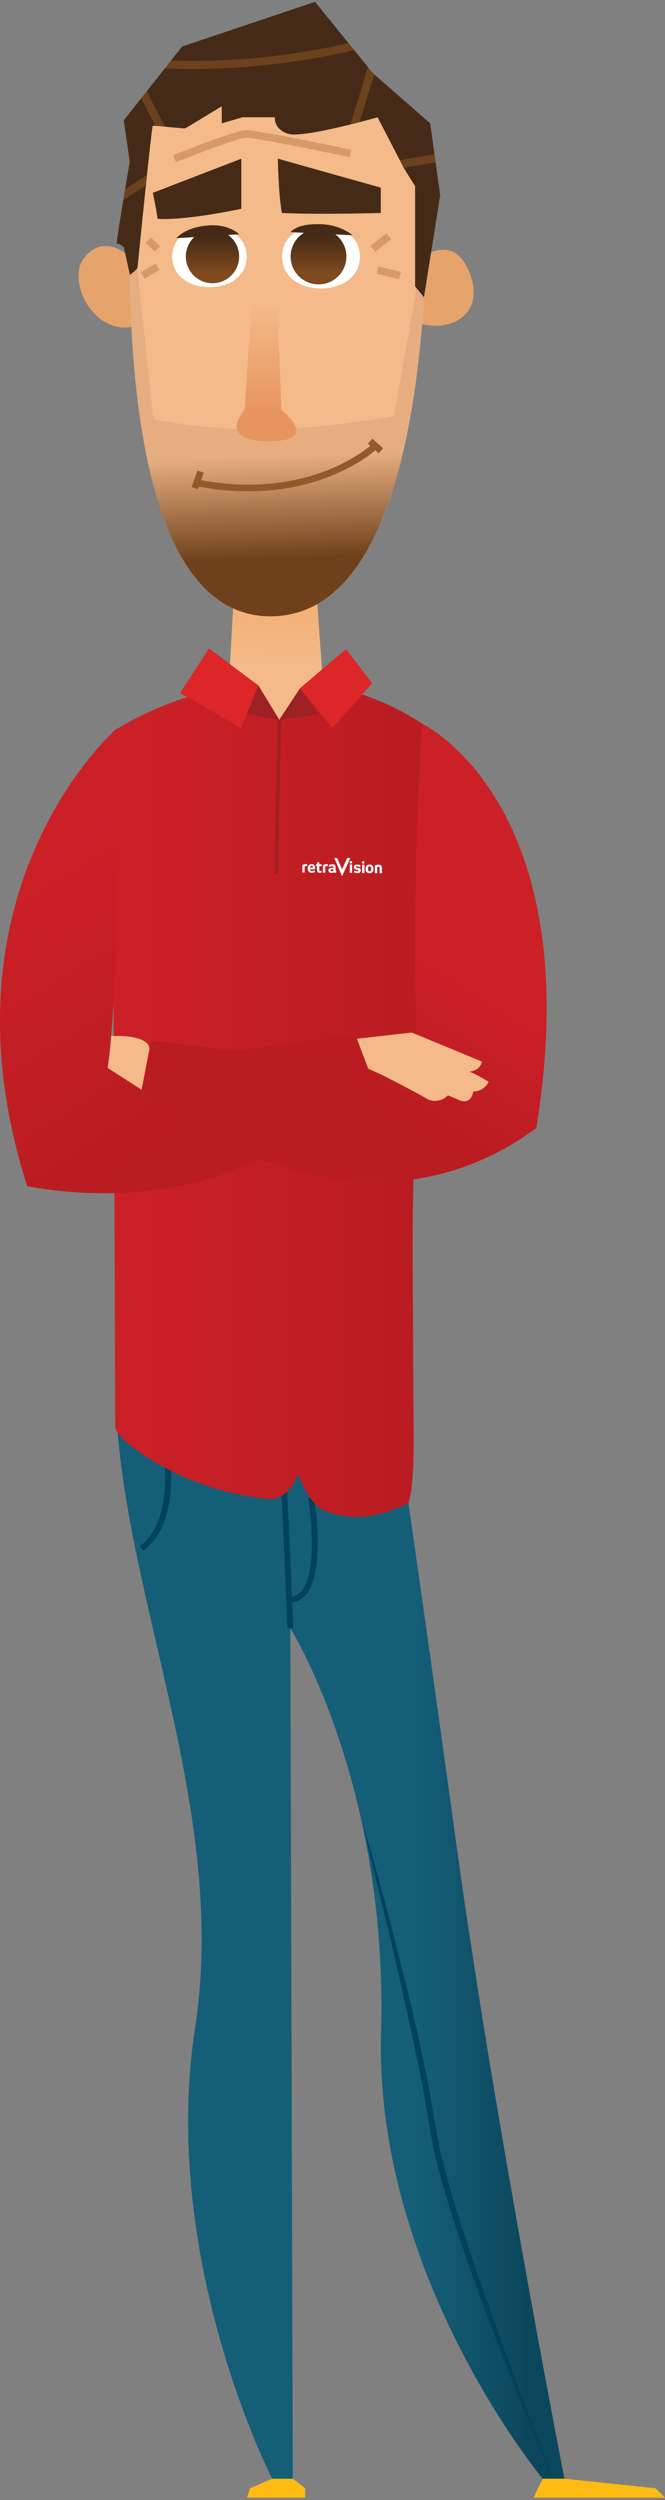 <svg width="204" height="766" viewBox="0 0 204 766" fill="none" xmlns="http://www.w3.org/2000/svg">
<rect x="0" y="0" width="204" height="766" fill="#808080" stroke="none"/>
<g clip-path="url(#clip0_558_791)">
<path d="M99.288 212.307C99.288 212.307 96.531 223.844 83.103 224.643C70.297 225.397 70.075 212.307 70.075 212.307L73.321 152.982L95.508 159.416L99.288 212.307Z" fill="url(#paint0_linear_558_791)"/>
<path d="M35.349 422.851C35.349 484.882 70.475 552.061 59.848 621.281C48.91 692.497 83.503 759.454 83.503 759.454H89.817L89.061 498.904C89.061 498.904 118.674 545.893 116.94 621.37C114.183 696.58 166.472 759.454 166.472 759.454H173.142C173.142 759.454 158.247 683.135 146.73 610.454C146.375 607.659 143.084 587.47 141.173 573.537C129.879 491.849 125.299 460.566 125.299 460.566C125.299 460.566 67.629 436.473 35.349 422.851Z" fill="url(#paint1_linear_558_791)"/>
<path d="M88.172 498.948L89.95 498.859C89.95 498.504 88.572 464.427 87.905 453.955L86.126 454.088C86.793 464.56 88.172 498.593 88.172 498.948Z" fill="#02425C"/>
<path d="M89.15 491.095C91.106 490.917 92.752 490.03 94.041 488.388C99.955 480.801 96.487 459.502 96.309 458.57L94.53 458.881C94.575 459.103 98.043 480.312 92.618 487.279C91.64 488.521 90.484 489.187 89.017 489.32L89.15 491.095Z" fill="#02425C"/>
<path d="M43.975 475.165C56.291 466.246 51.711 442.552 51.489 441.531L49.71 441.886C49.755 442.108 54.29 465.492 42.907 473.701L43.975 475.165Z" fill="#02425C"/>
<path d="M111.071 558.362C111.071 558.362 114.227 571.319 118.941 590.709C120.141 595.546 121.297 600.826 122.631 606.417C123.876 612.008 125.166 617.865 126.544 623.988C127.166 627.05 127.789 630.156 128.456 633.306C129.078 636.457 129.79 639.607 130.279 642.846C130.812 646.085 131.346 649.324 131.924 652.608L132.813 657.489C133.169 659.13 133.569 660.772 133.969 662.414C135.57 668.937 137.571 675.282 139.572 681.538C140.595 684.644 141.662 687.75 142.684 690.768C143.751 693.785 144.774 696.802 145.841 699.731C147.931 705.632 150.065 711.267 152.111 716.592C154.2 721.916 156.157 726.975 157.98 731.634C161.67 740.908 164.916 748.584 167.184 753.953C169.496 759.322 170.83 762.339 170.83 762.339C170.83 762.339 169.629 759.233 167.54 753.82C165.45 748.362 162.515 740.597 158.958 731.234C157.224 726.531 155.357 721.473 153.356 716.104C151.444 710.735 149.398 705.055 147.309 699.154C146.286 696.225 145.263 693.208 144.241 690.191C143.262 687.129 142.24 684.067 141.217 680.961C139.305 674.705 137.349 668.36 135.792 661.926C135.392 660.329 134.992 658.731 134.636 657.134L133.747 652.253C133.169 648.969 132.636 645.73 132.057 642.491C131.568 639.252 130.812 636.057 130.19 632.907C129.523 629.756 128.856 626.65 128.234 623.589C126.811 617.51 125.477 611.608 124.054 606.062C122.631 600.515 121.386 595.235 120.097 590.443C117.607 580.77 115.339 572.739 113.783 567.148C112.004 561.557 111.071 558.362 111.071 558.362Z" fill="#02425C"/>
<path d="M166.517 759.455L163.627 765.268H204L201.11 762.384L173.187 759.455H166.517Z" fill="#FEBB12"/>
<path d="M83.503 759.454L76.7 762.383L75.766 765.267H93.641V762.383L89.817 759.454H83.503Z" fill="#FEBB12"/>
<path d="M128.678 287.961C128.634 318.444 126.411 353.764 126.588 384.824C126.722 405.945 126.722 422.585 126.9 437.937C127.078 457.727 125.343 459.502 125.343 460.611C117.029 464.205 109.781 466.601 100.044 463.052C94.352 460.966 91.507 451.604 91.507 451.604C91.507 451.604 88.839 459.901 81.991 459.236C55.846 456.706 35.304 441.132 35.349 437.227C35.393 431.148 34.504 224.243 34.504 224.243C34.504 224.243 43.441 218.12 57.403 213.594C63.494 211.642 70.52 209.955 78.167 209.201L79.234 210L85.637 220.56L92.04 210.887L93.996 209.201C99.555 209.734 105.29 210.887 111.115 212.795C117.162 214.792 123.343 217.721 129.479 221.714C128.945 236.534 128.723 258.454 128.678 287.961Z" fill="url(#paint2_linear_558_791)"/>
<path d="M35.838 223.178C35.838 223.178 -20.853 272.209 8.359 363.482C80.302 376.039 113.427 328.65 113.427 328.65L108.936 316.891L32.992 327.23C37.75 292.664 35.838 223.178 35.838 223.178Z" fill="url(#paint3_linear_558_791)"/>
<path d="M129.479 221.714C129.479 221.714 180.745 246.074 164.516 345.644C106.135 388.551 43.397 333.886 43.397 333.886L46.509 318.799L128.1 329.138C128.1 329.182 125.655 280.684 129.479 221.714Z" fill="url(#paint4_linear_558_791)"/>
<path d="M43.441 333.885L32.992 327.185C32.992 327.185 33.659 324.523 34.104 317.423C47.843 317.068 45.709 322.082 45.709 322.082L43.441 333.885Z" fill="#F4BA89"/>
<path d="M112.983 327.452L117.207 329.36C117.207 329.36 126.544 334.064 131.48 336.948C135.081 338.235 137.393 335.617 137.393 335.617C137.393 335.617 139.305 336.371 140.595 336.948C143.663 338.368 144.863 336.371 145.174 334.419C148.687 334.419 149.888 331.446 149.888 331.446C149.888 331.446 146.33 329.227 144.063 328.384C147.798 327.719 147.798 325.234 147.798 325.234L126.322 316.359L109.47 318.267L112.983 327.452Z" fill="#F4BA89"/>
<path d="M127.255 285.831L127.344 286.097L127.3 285.831H127.255Z" fill="#6A3F18"/>
<path d="M38.105 286.763L37.75 287.872L38.283 286.807L38.105 286.763Z" fill="#6A3F18"/>
<path d="M128.545 79.459C128.545 79.459 139.127 70.496 144.152 83.807C149.176 97.118 136.859 102.931 125.921 98.139C126.099 90.063 128.545 79.459 128.545 79.459Z" fill="#E6A36C"/>
<path d="M41.929 99.825C41.929 99.825 42.552 84.872 41.929 80.923C37.349 75.287 30.28 72.581 25.478 79.459C20.676 86.292 28.812 103.552 41.929 99.825Z" fill="#E6A36C"/>
<path d="M130.501 45.736C130.501 45.736 138.416 188.79 83.014 188.79C27.567 188.835 41.307 40.766 41.307 40.766C41.307 40.766 51.711 13.3 78.834 13.3C105.913 13.3 130.501 45.736 130.501 45.736Z" fill="#F4BA89"/>
<path d="M116.085 81.657L115.552 83.902L122.431 85.529L122.964 83.284L116.085 81.657Z" fill="#D59A68"/>
<path d="M118.552 71.467L113.651 75.368L115.092 77.171L119.994 73.271L118.552 71.467Z" fill="#D59A68"/>
<path d="M46.212 72.715L44.629 74.397L47.514 77.1L49.097 75.418L46.212 72.715Z" fill="#D59A68"/>
<path d="M47.722 80.706L43.185 83.421L44.374 85.4L48.912 82.684L47.722 80.706Z" fill="#D59A68"/>
<path d="M39.795 75.332H41.396L47.043 128.4C47.043 128.4 60.782 131.55 80.079 131.55C99.332 131.55 120.897 127.468 120.897 127.468L129.256 79.68L130.59 79.414C129.167 121.7 120.942 188.834 82.969 188.834C44.953 188.834 39.484 119.082 39.795 75.332Z" fill="url(#paint5_linear_558_791)"/>
<path d="M86.526 78.615C86.526 84.783 91.862 88.377 98.487 88.377C105.068 88.377 110.403 84.739 110.403 78.615C110.403 72.448 105.068 69.12 98.487 69.12C91.862 69.12 86.526 72.448 86.526 78.615Z" fill="white"/>
<path d="M52.823 78.615C52.823 84.517 57.936 87.978 64.25 87.978C70.564 87.978 75.677 84.517 75.677 78.615C75.677 72.714 70.564 69.519 64.25 69.519C57.936 69.519 52.823 72.714 52.823 78.615Z" fill="white"/>
<path d="M89.15 78.615C89.15 83.319 92.974 87.135 97.731 87.135C102.445 87.135 106.268 83.319 106.268 78.615C106.268 73.912 102.445 70.096 97.731 70.096C92.974 70.052 89.15 73.912 89.15 78.615Z" fill="url(#paint6_linear_558_791)"/>
<path d="M57.002 78.615C57.002 83.141 60.693 86.78 65.184 86.78C69.719 86.78 73.365 83.097 73.365 78.615C73.365 74.09 69.719 70.451 65.184 70.451C60.648 70.407 57.002 74.09 57.002 78.615Z" fill="url(#paint7_linear_558_791)"/>
<path d="M86.304 125.605C86.304 125.605 98.932 135.189 82.569 135.189C66.162 135.189 75.055 125.605 75.055 125.605L78.389 72.359H84.392L86.304 125.605Z" fill="url(#paint8_linear_558_791)"/>
<path d="M108.136 72.093L89.15 71.117C89.15 71.117 90.928 68.277 99.065 68.72C104.935 69.12 108.136 72.093 108.136 72.093Z" fill="#452B17"/>
<path d="M73.365 71.782L54.157 72.98C54.157 72.98 56.424 69.83 63.316 69.12C70.208 68.41 73.365 71.782 73.365 71.782Z" fill="#452B17"/>
<path d="M130.056 91.084L127.344 87.756V57.051L123.965 51.637L115.828 35.93C115.828 35.93 92.885 42.497 88.349 40.988C83.814 39.479 84.348 35.93 84.348 35.93H74.388L68.029 37.793V32.557C68.029 32.557 57.358 39.08 56.825 39.302C56.291 39.479 47.22 38.37 46.865 38.548C46.509 38.725 42.24 81.322 42.196 81.943C42.151 82.564 39.839 84.206 39.839 84.206L38.016 75.775C38.016 75.775 36.327 74.267 35.838 74.844C35.349 75.421 39.795 49.596 39.795 49.596L37.972 36.861L55.891 14.232L96.664 0.565L114.405 22.441L131.968 37.793L135.036 59.846L130.056 91.084Z" fill="#452B17"/>
<path d="M116.806 57.495L85.237 48.62C85.237 48.62 85.415 59.802 86.482 65.26C97.687 65.792 116.806 65.26 116.806 65.26V57.495Z" fill="#452B17"/>
<path d="M74.032 48.62V63.973C74.032 63.973 57.002 67.656 48.332 67.034C47.843 63.307 46.865 59.092 46.865 59.092L74.032 48.62Z" fill="#452B17"/>
<path d="M53.979 49.685C61.182 46.801 73.454 42.186 75.677 42.186C78.256 42.186 99.377 46.49 107.291 48.132L107.78 45.869C104.846 45.248 78.968 39.879 75.677 39.879C72.298 39.879 55.046 46.757 53.134 47.555L53.979 49.685Z" fill="#D59A68"/>
<path d="M112.894 20.577L114.405 22.441L114.806 22.796L110.315 37.394C109.425 37.616 108.492 37.838 107.513 38.104L112.894 20.577Z" fill="#6C421E"/>
<path d="M133.614 49.73L123.876 51.371L122.676 49.108L133.258 47.289L133.614 49.73Z" fill="#6C421E"/>
<path d="M50.555 20.977L52.423 18.58C75.633 19.335 95.686 15.785 106.891 13.211L108.625 15.341C97.242 18.048 75.633 21.997 50.555 20.977Z" fill="#6C421E"/>
<path d="M47.71 38.548C46.198 35.797 44.686 32.868 43.352 30.073L45.042 27.898C46.598 31.226 48.599 35.042 50.644 38.77C49.488 38.681 48.421 38.592 47.71 38.548Z" fill="#6C421E"/>
<path d="M38.328 58.071L45.042 53.634C44.908 54.654 44.819 55.719 44.686 56.784L37.794 61.355C37.972 60.245 38.15 59.136 38.328 58.071Z" fill="#6C421E"/>
<path d="M76.211 150.542C102 150.542 115.739 137.496 115.873 137.319L114.45 135.854C114.272 136.032 95.597 153.736 60.648 146.947L60.248 148.944C65.984 150.098 71.32 150.542 76.211 150.542Z" fill="#925A2A"/>
<path d="M114.233 134.392L112.866 135.911L116.173 138.876L117.54 137.358L114.233 134.392Z" fill="#925A2A"/>
<path d="M60.596 144.16L58.766 149.209L60.689 149.903L62.519 144.854L60.596 144.16Z" fill="#925A2A"/>
<path d="M79.279 210.044L75.722 218.785L73.943 223.045L57.447 213.594L55.224 212.352L64.117 198.685L78.212 209.246L79.279 210.044Z" fill="#DC2628"/>
<path d="M114.183 209.378L111.115 212.795L102 223.045L92.04 210.887L93.996 209.201L106.18 198.862L114.183 209.378Z" fill="#DC2628"/>
<path d="M85.726 220.604L75.722 218.785L79.279 210.044L85.726 220.604Z" fill="#9C2122"/>
<path d="M97.643 218.918L85.726 220.605L92.04 210.887L97.643 218.918Z" fill="#9C2122"/>
<path d="M85.726 220.604L84.704 267.905" stroke="#9C2122" stroke-miterlimit="10"/>
<path d="M92.751 265.287V267.328H93.463V265.42C93.685 265.376 93.907 265.332 94.219 265.332V264.71C93.73 264.71 93.418 264.755 93.107 264.844C92.885 264.932 92.751 265.065 92.751 265.287Z" fill="white"/>
<path d="M96.709 266.042C96.709 265.199 96.264 264.755 95.597 264.755C94.975 264.755 94.441 265.154 94.397 266.086C94.397 266.973 94.886 267.417 95.597 267.417C95.864 267.417 96.086 267.373 96.398 267.284L96.62 267.195L96.531 266.663L96.309 266.752C96.042 266.84 95.864 266.84 95.642 266.84C95.286 266.84 95.064 266.663 95.064 266.352H96.398C96.62 266.308 96.709 266.219 96.709 266.042ZM95.108 265.82C95.153 265.465 95.286 265.287 95.597 265.287C95.909 265.287 96.042 265.554 96.042 265.82H95.108Z" fill="white"/>
<path d="M98.265 266.84C98.043 266.84 97.954 266.707 97.954 266.485V265.376H98.665V264.799H97.954V264.133L97.242 264.266V264.799H96.931V265.376H97.242V266.485C97.242 267.106 97.509 267.417 98.087 267.417C98.265 267.417 98.487 267.372 98.71 267.328L98.621 266.796C98.487 266.796 98.354 266.84 98.265 266.84Z" fill="white"/>
<path d="M99.065 265.332V267.373H99.777V265.465C99.999 265.42 100.221 265.376 100.533 265.376V264.755C100.044 264.755 99.732 264.799 99.421 264.888C99.199 264.977 99.065 265.11 99.065 265.332Z" fill="white"/>
<path d="M102.934 265.686C102.934 265.021 102.533 264.799 101.955 264.799C101.644 264.799 101.377 264.843 101.066 264.976L100.844 265.065L100.933 265.642L101.2 265.553C101.466 265.464 101.733 265.42 101.911 265.42C102.133 265.42 102.311 265.509 102.311 265.775V265.908H101.911C101.288 265.908 100.755 266.041 100.755 266.707C100.755 267.195 101.066 267.461 101.644 267.461C101.822 267.461 102.089 267.417 102.267 267.372L102.356 267.328C102.489 267.284 102.622 267.284 102.756 267.372L102.978 267.505L103.245 267.017L102.978 266.84L102.934 265.686ZM102.267 266.84L102.089 266.884C101.955 266.929 101.822 266.929 101.733 266.929C101.555 266.929 101.422 266.84 101.422 266.662C101.422 266.441 101.555 266.352 101.822 266.352H102.267V266.84Z" fill="white"/>
<path d="M107.647 263.823C107.38 263.823 107.247 263.956 107.247 264.178C107.247 264.4 107.38 264.577 107.647 264.577C107.914 264.577 108.047 264.444 108.047 264.222C108.047 264 107.914 263.823 107.647 263.823Z" fill="white"/>
<path d="M107.3 264.85L107.281 267.423L107.993 267.429L108.012 264.855L107.3 264.85Z" fill="white"/>
<path d="M109.47 265.42C109.737 265.42 109.959 265.509 110.226 265.598L110.493 265.686L110.581 265.11L110.359 265.021C110.048 264.932 109.781 264.888 109.514 264.888C108.981 264.888 108.536 265.154 108.536 265.686C108.536 266.13 108.758 266.352 109.248 266.441L109.692 266.529C109.87 266.574 109.959 266.618 109.959 266.751C109.959 266.929 109.826 266.973 109.648 266.973C109.381 266.973 109.159 266.884 108.892 266.796L108.67 266.707L108.581 267.284L108.803 267.372C109.114 267.461 109.381 267.506 109.692 267.506C110.27 267.506 110.67 267.239 110.67 266.663C110.67 266.219 110.448 265.997 109.959 265.953L109.514 265.864C109.336 265.819 109.248 265.775 109.248 265.642C109.159 265.465 109.292 265.42 109.47 265.42Z" fill="white"/>
<path d="M111.426 263.867C111.16 263.867 111.026 264 111.026 264.222C111.026 264.444 111.16 264.621 111.426 264.621C111.693 264.621 111.826 264.488 111.826 264.267C111.826 264 111.693 263.867 111.426 263.867Z" fill="white"/>
<path d="M111.095 264.922L111.076 267.495L111.788 267.5L111.807 264.927L111.095 264.922Z" fill="white"/>
<path d="M113.383 264.888C112.627 264.888 112.182 265.376 112.138 266.219C112.138 267.062 112.582 267.55 113.338 267.55C114.094 267.55 114.583 267.106 114.583 266.263C114.583 265.376 114.139 264.888 113.383 264.888ZM113.383 266.973C113.071 266.973 112.894 266.707 112.894 266.174C112.894 265.686 113.071 265.376 113.383 265.42C113.694 265.465 113.872 265.686 113.872 266.219C113.872 266.707 113.694 266.973 113.383 266.973Z" fill="white"/>
<path d="M116.095 264.932C115.873 264.932 115.606 264.976 115.295 265.065C115.072 265.11 114.983 265.243 114.983 265.509V267.55H115.695V265.642C115.873 265.598 116.006 265.598 116.095 265.598C116.362 265.598 116.451 265.775 116.451 265.953V267.55H117.162V265.864C117.118 265.287 116.851 264.932 116.095 264.932Z" fill="white"/>
<path d="M106.491 262.891L104.934 266.352L103.423 262.891L102.533 262.847L104.934 268.482L107.469 262.891H106.491Z" fill="white"/>
</g>
<defs>
<linearGradient id="paint0_linear_558_791" x1="85.032" y1="202.971" x2="86.521" y2="160.689" gradientUnits="userSpaceOnUse">
<stop stop-color="#F4BA89"/>
<stop offset="1" stop-color="#F4A25E"/>
</linearGradient>
<linearGradient id="paint1_linear_558_791" x1="127.445" y1="591.163" x2="162.365" y2="591.163" gradientUnits="userSpaceOnUse">
<stop stop-color="#155E78"/>
<stop offset="1" stop-color="#0B475C"/>
</linearGradient>
<linearGradient id="paint2_linear_558_791" x1="34.523" y1="336.987" x2="129.475" y2="336.987" gradientUnits="userSpaceOnUse">
<stop stop-color="#CC2027"/>
<stop offset="1" stop-color="#B91C21"/>
</linearGradient>
<linearGradient id="paint3_linear_558_791" x1="8.994" y1="261.235" x2="60.38" y2="343.261" gradientUnits="userSpaceOnUse">
<stop stop-color="#CC2027"/>
<stop offset="1" stop-color="#B91C21"/>
</linearGradient>
<linearGradient id="paint4_linear_558_791" x1="132.766" y1="289.607" x2="106.476" y2="330.922" gradientUnits="userSpaceOnUse">
<stop stop-color="#CC2027"/>
<stop offset="1" stop-color="#B91C21"/>
</linearGradient>
<linearGradient id="paint5_linear_558_791" x1="87.165" y1="139.663" x2="88.246" y2="171.099" gradientUnits="userSpaceOnUse">
<stop stop-color="#E6AE80"/>
<stop offset="1" stop-color="#6F411A"/>
</linearGradient>
<linearGradient id="paint6_linear_558_791" x1="97.709" y1="72.498" x2="97.709" y2="83.698" gradientUnits="userSpaceOnUse">
<stop stop-color="#452B17"/>
<stop offset="1" stop-color="#7E4A1E"/>
</linearGradient>
<linearGradient id="paint7_linear_558_791" x1="65.174" y1="72.752" x2="65.174" y2="83.471" gradientUnits="userSpaceOnUse">
<stop stop-color="#452B17"/>
<stop offset="1" stop-color="#7E4A1E"/>
</linearGradient>
<linearGradient id="paint8_linear_558_791" x1="81.809" y1="126.019" x2="81.809" y2="88.582" gradientUnits="userSpaceOnUse">
<stop stop-color="#E7955F"/>
<stop offset="0.882" stop-color="#F4BA89"/>
</linearGradient>
<clipPath id="clip0_558_791">
<rect width="204" height="764.702" fill="white" transform="translate(0 0.565)"/>
</clipPath>
</defs>
</svg>
